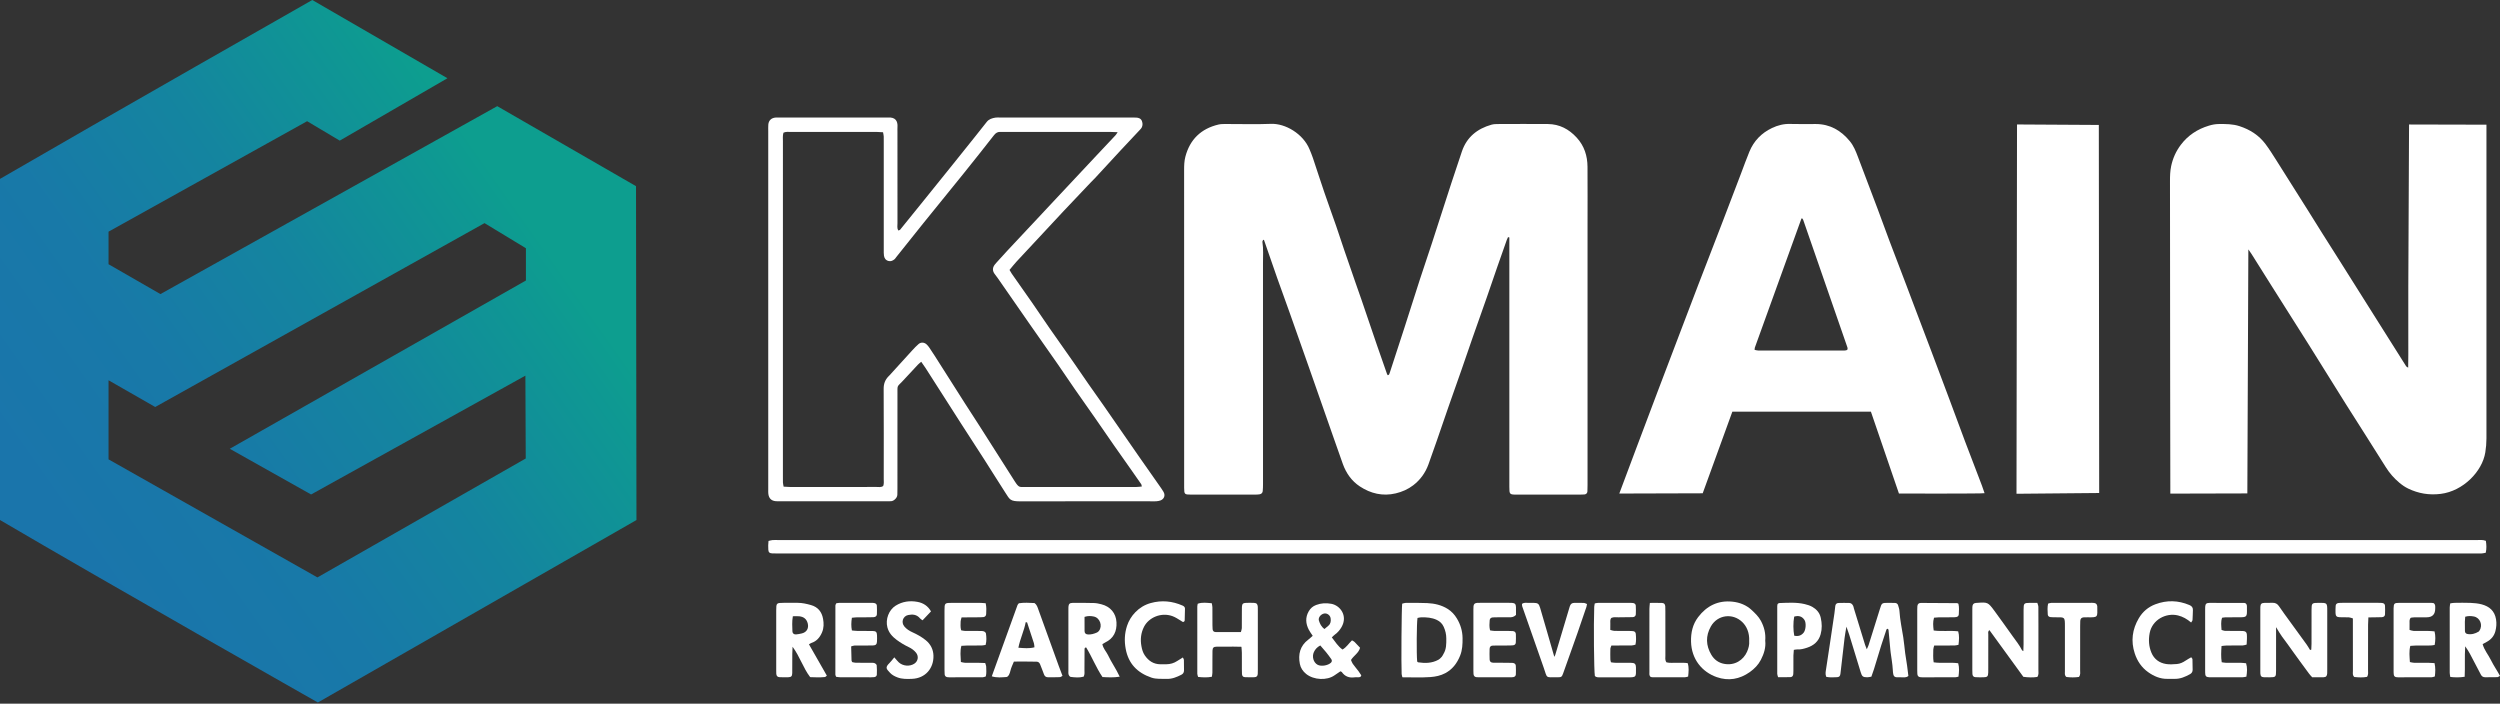 <svg width="302" height="85" viewBox="0 0 302 85" fill="none" xmlns="http://www.w3.org/2000/svg">
<rect x="0" y="0" width="302" height="85" fill="#333333" stroke="none"/>
<path d="M0 62.816V21.61C12.52 14.344 37.724 0 37.724 0L54.05 9.451L41.041 16.988L37.099 14.642L13.112 27.984V31.919L19.381 35.525L60.066 12.824L76.831 22.49L76.884 62.821L38.397 84.86C38.397 84.86 12.404 70.112 0 62.816ZM13.112 55.49L38.345 69.752L63.509 55.385L63.467 45.379L37.58 59.733L27.756 54.212L63.53 33.885V29.986L58.53 26.953L18.749 49.165L13.112 45.937V55.49Z" fill="url(#paint0_linear_436_45572)"/>
<path d="M182.17 28.644C182.119 28.758 182.06 28.869 182.019 28.985C181.643 30.046 181.267 31.108 180.897 32.172C180.466 33.413 180.047 34.658 179.614 35.899C179.047 37.521 178.467 39.137 177.901 40.758C177.45 42.048 177.014 43.344 176.563 44.635C176.042 46.13 175.507 47.62 174.986 49.116C174.509 50.483 174.046 51.856 173.571 53.225C173.237 54.187 172.902 55.15 172.553 56.108C172.186 57.116 171.574 57.965 170.722 58.619C170.097 59.1 169.376 59.418 168.604 59.6C167.035 59.97 165.582 59.625 164.271 58.761C163.277 58.106 162.612 57.155 162.211 56.037C161.803 54.9 161.406 53.759 161.007 52.62C160.031 49.834 159.057 47.047 158.08 44.262C157.324 42.111 156.566 39.959 155.803 37.81C155.3 36.394 154.779 34.984 154.279 33.567C153.745 32.05 153.225 30.527 152.697 29.008C152.692 28.994 152.658 28.989 152.591 28.959C152.558 29.053 152.487 29.149 152.5 29.232C152.632 30.087 152.569 30.946 152.569 31.803C152.575 40.687 152.573 49.572 152.572 58.456C152.572 58.751 152.566 59.046 152.536 59.339C152.514 59.544 152.367 59.678 152.163 59.712C151.978 59.742 151.787 59.748 151.598 59.748C149.025 59.75 146.452 59.752 143.879 59.748C143.084 59.748 143.055 59.713 143.045 58.938C143.044 58.83 143.045 58.722 143.045 58.615C143.045 45.919 143.046 33.223 143.041 20.527C143.041 19.987 143.057 19.449 143.193 18.93C143.74 16.846 145.083 15.542 147.198 15.043C147.509 14.97 147.844 14.981 148.168 14.98C149.956 14.975 151.746 15.034 153.531 14.962C155.262 14.891 157.422 16.163 158.191 18.037C158.334 18.384 158.48 18.732 158.6 19.087C159.061 20.459 159.501 21.839 159.968 23.207C160.436 24.578 160.935 25.94 161.41 27.308C161.744 28.271 162.054 29.241 162.383 30.205C162.843 31.551 163.31 32.894 163.776 34.238C164.004 34.896 164.241 35.551 164.467 36.21C165.091 38.037 165.709 39.867 166.335 41.694C166.735 42.86 167.147 44.023 167.555 45.188C167.572 45.236 167.608 45.278 167.637 45.325C167.805 45.31 167.835 45.177 167.876 45.052C168.473 43.216 169.076 41.382 169.669 39.544C170.287 37.63 170.887 35.71 171.508 33.797C171.989 32.319 172.497 30.849 172.978 29.371C173.767 26.948 174.542 24.52 175.331 22.098C175.746 20.823 176.17 19.551 176.602 18.282C177.19 16.561 178.448 15.552 180.166 15.064C180.447 14.984 180.756 14.984 181.052 14.983C183.029 14.977 185.007 14.966 186.984 14.983C188.386 14.996 189.518 15.594 190.459 16.616C191.388 17.626 191.762 18.826 191.771 20.153C191.787 22.542 191.775 24.931 191.775 27.319C191.775 37.733 191.775 48.148 191.775 58.562C191.775 58.83 191.775 59.099 191.759 59.367C191.745 59.577 191.61 59.71 191.395 59.731C191.207 59.749 191.016 59.75 190.827 59.75C188.307 59.752 185.789 59.753 183.27 59.75C182.344 59.75 182.329 59.733 182.329 58.794C182.329 49.023 182.329 39.253 182.329 29.482V28.685C182.276 28.672 182.223 28.659 182.17 28.646V28.644Z" fill="white"/>
<path d="M290.908 44.416C290.937 43.291 290.92 42.221 290.923 41.151C290.926 40.05 290.923 38.95 290.923 37.849V34.628C290.923 33.554 291.014 15.039 291.014 15.039L300.363 15.062C300.363 15.062 300.363 40.649 300.363 52.97C300.363 53.532 300.315 54.087 300.225 54.648C299.86 56.946 297.552 59.323 294.841 59.66C293.439 59.834 292.149 59.617 290.908 59.02C290.523 58.835 290.161 58.582 289.835 58.307C289.193 57.768 288.65 57.148 288.201 56.428C286.609 53.873 284.974 51.344 283.37 48.797C281.851 46.386 280.358 43.959 278.843 41.547C277.341 39.157 275.825 36.777 274.317 34.391C273.542 33.164 272.773 31.932 271.999 30.704C271.902 30.548 271.601 30.126 271.601 30.126L271.479 59.605L262.176 59.629C262.176 59.629 262.134 34.104 262.134 21.891C262.134 21.275 262.148 20.664 262.279 20.052C262.48 19.116 262.86 18.271 263.432 17.508C264.302 16.349 265.454 15.595 266.845 15.177C267.237 15.059 267.632 14.984 268.042 14.982C268.88 14.977 269.707 14.971 270.529 15.239C271.806 15.654 272.874 16.341 273.673 17.404C274.14 18.027 274.553 18.691 274.971 19.348C276.281 21.413 277.584 23.485 278.887 25.555C279.417 26.397 279.938 27.245 280.468 28.086C281.198 29.245 281.937 30.401 282.668 31.56C284.217 34.016 285.764 36.474 287.312 38.931C288.43 40.705 289.545 42.479 290.667 44.251C290.703 44.308 290.789 44.335 290.912 44.416H290.908Z" fill="white"/>
<path d="M239.734 59.576C239.538 59.65 229.392 59.619 229.392 59.619L226.005 49.727L209.268 49.729L205.686 59.59L195.611 59.62C195.611 59.62 199.503 49.216 200.266 47.24C200.672 46.188 201.067 45.134 201.467 44.08C202.03 42.6 202.591 41.122 203.154 39.644C203.812 37.915 204.469 36.185 205.131 34.456C205.592 33.254 206.059 32.055 206.523 30.854C207.054 29.478 207.588 28.102 208.115 26.725C208.625 25.397 209.13 24.068 209.636 22.74C209.866 22.139 210.095 21.537 210.325 20.936C210.659 20.059 210.972 19.173 211.332 18.307C211.868 17.014 212.793 16.064 214.066 15.46C214.756 15.132 215.476 14.947 216.259 14.973C217.286 15.006 218.316 14.979 219.346 14.982C221.068 14.986 222.395 15.762 223.459 17.055C223.912 17.605 224.173 18.249 224.42 18.903C225.217 21.01 226.019 23.116 226.813 25.225C227.294 26.506 227.755 27.794 228.237 29.074C228.929 30.907 229.632 32.733 230.329 34.563C230.549 35.14 230.763 35.719 230.982 36.297C231.751 38.329 232.524 40.359 233.292 42.392C234.011 44.298 234.73 46.206 235.443 48.115C236.092 49.848 236.725 51.588 237.377 53.32C238.048 55.102 238.737 56.877 239.415 58.655C239.519 58.929 239.608 59.209 239.736 59.579L239.734 59.576ZM211.955 42.262C212.118 42.293 212.266 42.346 212.416 42.346C215.854 42.35 219.292 42.349 222.73 42.348C222.837 42.348 222.946 42.333 223.05 42.308C223.095 42.297 223.131 42.245 223.189 42.197C223.184 42.133 223.196 42.051 223.172 41.98C221.392 36.84 219.61 31.699 217.826 26.561C217.801 26.491 217.738 26.434 217.694 26.372C217.657 26.39 217.616 26.395 217.61 26.412C215.734 31.602 213.86 36.792 211.988 41.983C211.963 42.054 211.969 42.136 211.955 42.262Z" fill="white"/>
<path d="M243.593 59.647L243.656 15.035L253.538 15.094L253.581 59.555L243.593 59.647Z" fill="white"/>
<path d="M111.283 43.703C111.127 43.838 110.999 43.93 110.894 44.041C110.267 44.709 109.653 45.387 109.023 46.05C108.341 46.768 108.413 46.491 108.413 47.602C108.409 51.413 108.413 55.225 108.41 59.036C108.41 59.278 108.41 59.519 108.4 59.761C108.39 59.988 108.278 60.167 108.112 60.319C107.968 60.451 107.808 60.543 107.607 60.548C107.39 60.553 107.174 60.553 106.957 60.553C102.758 60.553 98.56 60.553 94.362 60.553C94.145 60.553 93.927 60.564 93.712 60.544C93.177 60.493 92.887 60.208 92.817 59.671C92.796 59.511 92.803 59.349 92.803 59.188C92.802 58.517 92.803 57.846 92.803 57.175C92.803 43.405 92.803 29.635 92.803 15.865C92.803 15.596 92.792 15.327 92.811 15.059C92.847 14.551 93.181 14.236 93.703 14.201C93.864 14.191 94.028 14.197 94.19 14.197C98.47 14.197 102.75 14.197 107.029 14.197C107.111 14.197 107.192 14.203 107.273 14.197C108.144 14.139 108.474 14.596 108.414 15.367C108.401 15.527 108.412 15.688 108.412 15.85C108.412 19.554 108.409 23.258 108.415 26.963C108.415 27.247 108.345 27.546 108.505 27.843C108.597 27.808 108.692 27.803 108.732 27.754C109.649 26.628 110.56 25.497 111.472 24.366C112.687 22.859 113.903 21.352 115.117 19.842C116.01 18.731 116.9 17.617 117.79 16.505C118.261 15.916 118.734 15.33 119.193 14.734C119.463 14.383 119.847 14.274 120.25 14.208C120.434 14.178 120.628 14.198 120.818 14.198C126.101 14.198 131.382 14.198 136.664 14.198C136.854 14.198 137.044 14.198 137.233 14.204C137.555 14.212 137.836 14.325 137.949 14.636C138.062 14.947 138.049 15.271 137.821 15.55C137.787 15.592 137.749 15.63 137.712 15.669C136.957 16.473 136.198 17.274 135.447 18.083C134.385 19.227 133.33 20.376 132.27 21.523C132.123 21.68 131.963 21.827 131.814 21.983C130.701 23.155 129.586 24.323 128.48 25.502C127.246 26.816 126.022 28.139 124.794 29.459C124.133 30.167 123.466 30.87 122.812 31.585C122.522 31.901 122.258 32.239 121.949 32.607C122.038 32.756 122.122 32.919 122.225 33.067C123.041 34.235 123.867 35.396 124.68 36.567C125.385 37.582 126.067 38.613 126.773 39.627C127.724 40.995 128.693 42.352 129.647 43.719C130.263 44.601 130.864 45.493 131.478 46.376C132.077 47.236 132.69 48.086 133.289 48.947C134.746 51.045 136.196 53.148 137.654 55.246C138.467 56.416 139.291 57.578 140.108 58.745C140.262 58.965 140.418 59.186 140.553 59.418C140.798 59.839 140.635 60.288 140.173 60.459C140.024 60.514 139.859 60.535 139.699 60.551C139.538 60.567 139.374 60.557 139.213 60.557C133.903 60.557 128.595 60.548 123.285 60.563C122.012 60.567 121.984 60.345 121.463 59.541C120.601 58.209 119.769 56.86 118.913 55.526C117.971 54.055 117.012 52.595 116.069 51.124C114.647 48.906 113.232 46.683 111.811 44.464C111.654 44.219 111.479 43.984 111.286 43.705L111.283 43.703ZM137.928 58.771C137.9 58.643 137.905 58.553 137.864 58.495C137.469 57.919 137.066 57.348 136.664 56.776C135.968 55.787 135.267 54.801 134.575 53.809C133.808 52.706 133.051 51.597 132.283 50.495C131.484 49.349 130.673 48.21 129.876 47.062C129.156 46.024 128.458 44.971 127.737 43.935C126.633 42.346 125.513 40.767 124.406 39.181C123.115 37.329 121.831 35.471 120.542 33.617C120.404 33.42 120.246 33.235 120.112 33.034C119.876 32.679 119.902 32.325 120.153 31.985C120.216 31.899 120.287 31.817 120.36 31.738C120.793 31.259 121.224 30.779 121.664 30.307C123.078 28.792 124.496 27.282 125.913 25.77C126.612 25.023 127.31 24.276 128.009 23.529C129.426 22.016 130.842 20.503 132.26 18.992C133.089 18.109 133.923 17.23 134.751 16.345C134.835 16.255 134.894 16.142 135.014 15.968C134.661 15.955 134.395 15.938 134.129 15.937C129.85 15.935 125.573 15.936 121.294 15.936C121.158 15.936 121.022 15.945 120.887 15.935C120.531 15.906 120.295 16.047 120.07 16.336C118.848 17.905 117.608 19.46 116.361 21.011C114.742 23.021 113.107 25.019 111.487 27.029C110.406 28.368 109.338 29.717 108.265 31.062C108.198 31.145 108.146 31.245 108.065 31.312C107.85 31.487 107.614 31.606 107.319 31.525C106.987 31.434 106.83 31.192 106.783 30.884C106.748 30.648 106.758 30.402 106.758 30.162C106.757 25.815 106.758 21.468 106.758 17.121C106.758 16.905 106.767 16.691 106.754 16.477C106.744 16.323 106.705 16.17 106.672 15.976C106.403 15.961 106.165 15.939 105.927 15.938C104.925 15.934 103.924 15.936 102.921 15.936C100.457 15.936 97.993 15.934 95.529 15.938C95.24 15.938 94.938 15.887 94.641 16.031C94.535 16.384 94.577 16.733 94.577 17.076C94.575 30.6 94.575 44.124 94.575 57.648C94.575 57.863 94.567 58.078 94.579 58.292C94.589 58.446 94.628 58.598 94.661 58.788C94.934 58.803 95.171 58.825 95.41 58.827C96.574 58.831 97.738 58.829 98.903 58.829C101.231 58.829 103.559 58.831 105.889 58.825C106.151 58.825 106.43 58.894 106.691 58.707C106.802 58.431 106.755 58.133 106.755 57.844C106.758 54.221 106.768 50.599 106.746 46.977C106.743 46.368 106.919 45.879 107.337 45.458C107.375 45.419 107.415 45.383 107.451 45.344C108.374 44.329 109.294 43.311 110.221 42.3C110.457 42.042 110.7 41.787 110.965 41.559C111.249 41.316 111.651 41.343 111.926 41.597C112.043 41.706 112.15 41.831 112.241 41.963C112.47 42.295 112.691 42.633 112.908 42.973C114.134 44.9 115.356 46.83 116.583 48.755C117.161 49.662 117.754 50.557 118.331 51.462C119.748 53.683 121.167 55.901 122.573 58.129C123.09 58.948 123.162 58.828 123.877 58.828C127.343 58.83 130.809 58.829 134.275 58.829C135.277 58.829 136.278 58.832 137.281 58.827C137.489 58.825 137.696 58.791 137.927 58.771H137.928Z" fill="white"/>
<path d="M300.293 65.333C300.369 65.836 300.39 66.284 300.277 66.772C300.118 66.801 299.966 66.844 299.812 66.854C299.597 66.868 299.379 66.859 299.163 66.859C230.808 66.859 162.453 66.859 94.098 66.859C93.827 66.859 93.556 66.865 93.286 66.851C92.964 66.835 92.831 66.715 92.813 66.417C92.793 66.072 92.789 65.724 92.836 65.346C93.014 65.306 93.163 65.256 93.316 65.243C93.532 65.225 93.749 65.237 93.966 65.237C162.374 65.237 230.785 65.237 299.193 65.239C299.539 65.239 299.894 65.181 300.294 65.333H300.293Z" fill="white"/>
<path d="M223.046 75.712C222.955 76.259 222.872 76.668 222.823 77.081C222.65 78.516 222.492 79.952 222.325 81.388C222.293 81.668 222.184 81.791 221.925 81.804C221.497 81.824 221.066 81.857 220.614 81.765C220.47 81.44 220.545 81.124 220.592 80.813C220.733 79.861 220.881 78.909 221.024 77.957C221.218 76.661 221.412 75.364 221.602 74.067C221.644 73.776 221.663 73.482 221.705 73.189C221.736 72.978 221.869 72.847 222.087 72.84C222.519 72.826 222.953 72.826 223.385 72.836C223.627 72.843 223.78 72.999 223.871 73.207C223.913 73.304 223.924 73.415 223.956 73.517C224.403 74.978 224.851 76.439 225.302 77.901C225.349 78.052 225.416 78.197 225.507 78.431C225.602 78.217 225.679 78.08 225.725 77.934C226.176 76.502 226.622 75.069 227.07 73.636C227.078 73.611 227.086 73.585 227.094 73.56C227.316 72.831 227.319 72.827 228.11 72.823C228.381 72.821 228.65 72.825 228.921 72.836C229.099 72.844 229.236 72.938 229.287 73.106C229.356 73.336 229.439 73.572 229.454 73.809C229.52 74.882 229.744 75.93 229.914 76.987C230.016 77.62 230.061 78.263 230.145 78.9C230.211 79.404 230.305 79.904 230.376 80.407C230.436 80.827 230.482 81.251 230.532 81.655C230.243 81.9 229.933 81.811 229.646 81.817C228.825 81.831 228.7 81.881 228.648 80.893C228.611 80.201 228.48 79.512 228.391 78.822C228.377 78.716 228.364 78.609 228.355 78.503C228.281 77.704 228.21 76.904 228.134 76.105C228.13 76.058 228.09 76.014 228.066 75.969C227.917 75.931 227.885 76.044 227.853 76.141C227.649 76.75 227.441 77.36 227.25 77.973C226.954 78.92 226.673 79.871 226.381 80.819C226.286 81.124 226.172 81.424 226.062 81.742C225.878 81.771 225.721 81.815 225.566 81.815C225.04 81.815 224.929 81.718 224.773 81.205C224.312 79.691 223.85 78.178 223.384 76.665C223.299 76.388 223.194 76.117 223.052 75.713L223.046 75.712Z" fill="white"/>
<path d="M279.203 78.48C279.214 78.244 279.232 78.007 279.232 77.771C279.235 76.403 279.23 75.035 279.235 73.668C279.237 72.853 279.27 72.826 280.117 72.822C281.121 72.816 281.13 72.822 281.131 73.783C281.133 76.143 281.131 78.503 281.131 80.862C281.131 81.023 281.135 81.184 281.125 81.345C281.106 81.663 280.989 81.801 280.688 81.81C280.231 81.824 279.771 81.814 279.315 81.814C279.008 81.508 278.785 81.175 278.547 80.853C278.308 80.53 278.068 80.205 277.831 79.879C277.577 79.532 277.326 79.183 277.074 78.834C276.839 78.507 276.607 78.177 276.371 77.851C276.134 77.526 275.895 77.201 275.653 76.878C275.42 76.568 275.236 76.222 274.95 75.756C274.95 77.631 274.953 79.316 274.948 81C274.946 81.794 274.924 81.812 274.133 81.819C273.916 81.821 273.7 81.825 273.484 81.812C273.173 81.794 273.071 81.68 273.05 81.349C273.042 81.216 273.046 81.081 273.046 80.947C273.046 78.533 273.046 76.12 273.046 73.707C273.046 73.572 273.043 73.438 273.051 73.304C273.074 72.947 273.182 72.841 273.56 72.827C273.884 72.815 274.209 72.835 274.533 72.819C274.867 72.804 275.105 72.95 275.287 73.208C275.505 73.514 275.713 73.828 275.934 74.132C276.832 75.372 277.738 76.607 278.634 77.848C278.787 78.06 278.913 78.291 279.051 78.514C279.101 78.503 279.152 78.492 279.202 78.481L279.203 78.48Z" fill="white"/>
<path d="M244.42 78.65C244.43 78.363 244.446 78.098 244.447 77.834C244.449 76.439 244.445 75.045 244.449 73.65C244.452 72.865 244.489 72.832 245.269 72.823C245.538 72.82 245.807 72.823 246.108 72.823C246.159 73.007 246.233 73.153 246.235 73.301C246.247 74.105 246.242 74.91 246.242 75.715C246.242 77.457 246.246 79.201 246.239 80.944C246.239 81.204 246.306 81.48 246.111 81.774C245.583 81.856 245.027 81.842 244.422 81.761C243.063 79.891 241.695 78.008 240.322 76.12C240.108 76.289 240.186 76.488 240.185 76.659C240.178 77.999 240.182 79.341 240.182 80.682C240.182 80.87 240.187 81.057 240.179 81.245C240.162 81.714 240.074 81.806 239.598 81.817C239.274 81.826 238.949 81.82 238.625 81.801C238.408 81.788 238.29 81.655 238.27 81.434C238.256 81.273 238.257 81.112 238.257 80.952C238.257 78.538 238.257 76.124 238.257 73.71C238.257 73.576 238.254 73.442 238.263 73.308C238.285 72.99 238.402 72.865 238.698 72.833C238.725 72.83 238.752 72.83 238.779 72.829C240.121 72.734 240.134 72.724 240.933 73.8C241.686 74.814 242.404 75.852 243.145 76.875C243.54 77.419 243.957 77.947 244.261 78.55C244.279 78.586 244.341 78.603 244.421 78.652L244.42 78.65Z" fill="white"/>
<path d="M213.241 77.398C213.332 78.217 213.087 78.981 212.714 79.705C212.403 80.309 211.938 80.787 211.379 81.185C210.147 82.061 208.789 82.289 207.383 81.796C205.59 81.167 204.329 79.621 204.277 77.508C204.251 76.435 204.468 75.425 205.131 74.553C206.168 73.185 207.549 72.499 209.28 72.681C210.145 72.772 210.963 73.088 211.616 73.704C212.027 74.091 212.435 74.478 212.71 74.986C213.118 75.74 213.315 76.531 213.24 77.398H213.241ZM211.301 77.456C211.354 76.404 210.973 75.63 210.468 75.144C209.302 74.021 207.47 74.26 206.673 75.673C206.025 76.823 206.063 77.978 206.733 79.104C207.077 79.685 207.606 80.069 208.27 80.192C209.575 80.438 210.608 79.716 211.043 78.731C211.228 78.311 211.34 77.87 211.301 77.456Z" fill="white"/>
<path d="M169.407 81.817C169.362 81.619 169.325 81.519 169.319 81.417C169.257 80.302 169.307 73.499 169.383 72.926C169.517 72.895 169.668 72.829 169.818 72.828C170.684 72.826 171.552 72.812 172.417 72.854C173.287 72.897 174.125 73.082 174.883 73.558C175.356 73.855 175.71 74.244 175.991 74.71C176.43 75.438 176.668 76.224 176.677 77.076C176.685 77.803 176.659 78.521 176.379 79.212C176.015 80.112 175.467 80.85 174.589 81.319C174.029 81.618 173.411 81.745 172.795 81.789C171.691 81.867 170.581 81.816 169.406 81.817H169.407ZM171.193 79.905C171.231 79.941 171.266 80.003 171.309 80.009C172.151 80.135 172.98 80.123 173.749 79.703C173.909 79.616 174.044 79.474 174.169 79.336C174.257 79.239 174.303 79.105 174.374 78.991C174.731 78.412 174.715 77.768 174.713 77.123C174.711 76.631 174.603 76.17 174.401 75.723C174.227 75.339 173.957 75.071 173.57 74.887C172.963 74.599 172.324 74.561 171.672 74.573C171.519 74.576 171.369 74.625 171.235 74.648C171.129 75.276 171.106 78.984 171.194 79.903L171.193 79.905Z" fill="white"/>
<path d="M149.963 78.13C149.583 78.123 149.288 78.115 148.994 78.113C148.317 78.112 147.641 78.107 146.964 78.119C146.601 78.124 146.483 78.243 146.468 78.606C146.454 78.954 146.461 79.303 146.461 79.651C146.461 80.188 146.466 80.724 146.458 81.26C146.456 81.413 146.419 81.567 146.393 81.753C145.834 81.861 145.305 81.835 144.732 81.773C144.697 81.642 144.635 81.52 144.635 81.397C144.629 78.689 144.63 75.98 144.633 73.272C144.633 73.168 144.664 73.063 144.685 72.931C145.239 72.733 145.789 72.823 146.383 72.871C146.413 73.056 146.456 73.207 146.458 73.36C146.466 74.084 146.461 74.808 146.464 75.532C146.464 75.692 146.466 75.854 146.483 76.014C146.507 76.23 146.628 76.351 146.862 76.353C147.862 76.361 148.861 76.357 149.897 76.357C149.941 76.18 150.008 76.033 150.012 75.885C150.023 75.215 150.018 74.544 150.018 73.874C150.018 73.686 150.013 73.498 150.023 73.311C150.044 72.947 150.149 72.841 150.524 72.827C150.848 72.815 151.174 72.815 151.498 72.83C151.798 72.844 151.918 72.978 151.94 73.293C151.95 73.427 151.946 73.561 151.946 73.695C151.946 76.109 151.946 78.522 151.946 80.936C151.946 81.097 151.949 81.258 151.936 81.418C151.914 81.679 151.795 81.8 151.516 81.809C151.138 81.821 150.758 81.817 150.381 81.801C150.162 81.793 150.051 81.664 150.032 81.434C150.018 81.247 150.019 81.058 150.019 80.871C150.018 80.201 150.022 79.531 150.017 78.861C150.015 78.651 149.989 78.442 149.966 78.131L149.963 78.13Z" fill="white"/>
<path d="M135.26 81.745C134.492 81.864 133.852 81.823 133.181 81.787C132.407 80.651 131.92 79.365 131.21 78.213C131.053 78.213 131.014 78.309 131.014 78.42C131.009 79.25 131.012 80.08 131.002 80.91C130.999 81.173 131.056 81.445 130.91 81.737C130.406 81.889 129.87 81.834 129.341 81.772C129.246 81.761 129.127 81.609 129.092 81.498C129.044 81.351 129.062 81.181 129.062 81.021C129.061 78.556 129.062 76.093 129.062 73.629C129.062 73.521 129.058 73.414 129.067 73.307C129.092 72.961 129.211 72.831 129.579 72.828C130.444 72.821 131.309 72.822 132.173 72.847C132.465 72.856 132.761 72.924 133.048 72.996C134.131 73.268 134.815 74.072 134.872 75.176C134.928 76.256 134.54 77.113 133.512 77.609C133.394 77.666 133.286 77.741 133.168 77.811C133.256 78.335 133.619 78.684 133.83 79.108C134.046 79.54 134.268 79.97 134.523 80.38C134.777 80.788 134.996 81.21 135.261 81.743L135.26 81.745ZM131.012 74.518C131.012 75.123 131.003 75.68 131.015 76.237C131.02 76.501 131.165 76.624 131.417 76.642C131.804 76.671 132.163 76.56 132.509 76.409C132.602 76.368 132.69 76.291 132.754 76.209C133.216 75.616 132.875 74.634 132.14 74.479C131.804 74.408 131.453 74.375 131.01 74.519L131.012 74.518Z" fill="white"/>
<path d="M97.722 77.834C98.453 79.115 99.156 80.347 99.883 81.619C99.798 81.68 99.723 81.778 99.641 81.787C99.049 81.848 98.457 81.821 97.87 81.799C97.013 80.68 96.635 79.329 95.742 78.129C95.727 78.496 95.71 78.733 95.709 78.97C95.705 79.748 95.713 80.527 95.703 81.304C95.697 81.683 95.585 81.799 95.228 81.81C94.877 81.822 94.523 81.819 94.172 81.802C93.912 81.789 93.794 81.656 93.774 81.387C93.762 81.227 93.767 81.065 93.767 80.904C93.767 78.516 93.764 76.127 93.767 73.739C93.767 72.847 93.79 72.827 94.662 72.822C95.231 72.819 95.799 72.822 96.368 72.822C96.915 72.822 97.437 72.942 97.962 73.09C98.822 73.331 99.275 73.927 99.424 74.746C99.525 75.297 99.532 75.861 99.295 76.406C99.035 77.003 98.657 77.457 98.018 77.668C97.943 77.692 97.878 77.744 97.723 77.832L97.722 77.834ZM95.775 74.444C95.66 75.113 95.708 75.695 95.724 76.272C95.731 76.51 95.905 76.656 96.158 76.637C96.396 76.619 96.635 76.574 96.867 76.516C97.46 76.37 97.72 75.888 97.576 75.313C97.439 74.772 97.088 74.508 96.56 74.448C96.326 74.421 96.085 74.443 95.775 74.443V74.444Z" fill="white"/>
<path d="M158.577 76.808C158.392 76.525 158.225 76.311 158.104 76.074C157.725 75.338 157.665 74.592 158.093 73.847C158.3 73.487 158.584 73.234 158.99 73.081C159.593 72.855 160.177 72.823 160.816 72.938C161.888 73.131 162.843 74.378 162.058 75.754C161.856 76.106 161.594 76.411 161.26 76.653C161.136 76.743 161.031 76.859 160.884 76.995C161.301 77.52 161.618 78.075 162.175 78.463C162.655 78.191 162.919 77.739 163.32 77.353C163.417 77.411 163.541 77.458 163.628 77.543C163.856 77.767 164.069 78.006 164.297 78.249C164.13 78.894 163.541 79.184 163.201 79.725C163.26 79.858 163.31 80.038 163.412 80.183C163.629 80.489 163.877 80.774 164.104 81.074C164.231 81.244 164.342 81.428 164.444 81.58C164.396 81.785 164.264 81.807 164.125 81.812C163.963 81.817 163.798 81.798 163.639 81.82C162.992 81.913 162.471 81.727 162.093 81.185C162.066 81.146 162.001 81.134 161.923 81.094C161.694 81.25 161.448 81.41 161.207 81.58C160.3 82.222 158.71 82.158 157.783 81.413C157.388 81.096 157.115 80.68 157.023 80.205C156.798 79.049 157.039 78.022 158.041 77.268C158.211 77.14 158.365 76.989 158.576 76.806L158.577 76.808ZM159.489 77.969C159.088 78.186 158.868 78.447 158.718 78.769C158.456 79.331 158.675 80.052 159.179 80.311C159.604 80.528 160.403 80.402 160.773 80.06C160.898 79.945 160.927 79.777 160.821 79.625C160.425 79.056 159.991 78.516 159.489 77.969ZM159.997 75.984C160.167 75.841 160.331 75.711 160.486 75.571C160.755 75.329 160.788 75.014 160.739 74.683C160.687 74.326 160.326 74.057 159.983 74.109C159.563 74.172 159.212 74.606 159.324 74.967C159.443 75.35 159.616 75.714 159.996 75.984H159.997Z" fill="white"/>
<path d="M297.731 81.754C297.095 81.852 296.566 81.838 295.997 81.776C295.967 81.585 295.925 81.432 295.925 81.279C295.921 78.65 295.921 76.02 295.925 73.39C295.925 73.235 295.963 73.08 295.989 72.89C296.17 72.865 296.324 72.826 296.48 72.824C297.129 72.818 297.781 72.799 298.429 72.828C298.887 72.849 299.354 72.888 299.793 73.007C300.718 73.258 301.352 73.793 301.521 74.811C301.604 75.309 301.564 75.767 301.446 76.234C301.3 76.81 300.946 77.236 300.424 77.524C300.261 77.614 300.098 77.7 299.903 77.805C300.094 78.539 300.589 79.093 300.902 79.734C301.216 80.381 301.638 80.971 302 81.649C301.856 81.719 301.768 81.797 301.678 81.8C301.191 81.815 300.703 81.812 300.217 81.813C299.98 81.813 299.806 81.72 299.693 81.503C299.258 80.67 298.81 79.844 298.383 79.007C298.237 78.722 298.068 78.467 297.796 78.072C297.713 79.399 297.794 80.545 297.732 81.751L297.731 81.754ZM297.797 74.501C297.781 74.736 297.758 74.92 297.756 75.104C297.753 75.478 297.756 75.853 297.764 76.227C297.767 76.409 297.87 76.544 298.04 76.58C298.538 76.682 298.996 76.554 299.422 76.296C299.466 76.27 299.493 76.216 299.522 76.171C299.957 75.516 299.595 74.604 298.831 74.469C298.518 74.413 298.192 74.385 297.797 74.501Z" fill="white"/>
<path d="M119.807 81.701C120.864 78.772 121.889 75.93 122.918 73.088C122.944 73.017 123.013 72.96 123.08 72.874C123.708 72.776 124.35 72.816 124.975 72.85C125.255 73.056 125.332 73.352 125.431 73.622C126.264 75.912 127.087 78.204 127.915 80.495C128.051 80.869 128.196 81.239 128.35 81.644C128.222 81.711 128.134 81.795 128.043 81.798C127.557 81.816 127.071 81.817 126.584 81.812C126.343 81.81 126.192 81.689 126.109 81.453C125.968 81.049 125.8 80.654 125.646 80.254C125.572 80.061 125.439 79.937 125.228 79.931C124.313 79.903 123.399 79.92 122.479 79.918C122.313 80.321 122.147 80.652 122.06 81.019C122.017 81.199 121.963 81.385 121.872 81.546C121.813 81.65 121.684 81.779 121.58 81.784C121.023 81.817 120.458 81.899 119.806 81.701H119.807ZM123.019 78.245C123.725 78.297 124.327 78.363 124.962 78.193C124.938 78.006 124.942 77.845 124.896 77.7C124.631 76.861 124.354 76.027 124.075 75.192C124.068 75.172 123.986 75.176 123.904 75.164C123.722 76.18 123.244 77.118 123.019 78.244V78.245Z" fill="white"/>
<path d="M183.134 74.283C182.855 74.55 182.613 74.568 182.367 74.568C181.88 74.568 181.392 74.568 180.905 74.569C180.716 74.569 180.526 74.567 180.337 74.581C180.109 74.599 179.97 74.715 179.954 74.923C179.923 75.319 179.889 75.719 179.998 76.147C180.172 76.173 180.326 76.211 180.481 76.213C181.049 76.221 181.617 76.216 182.186 76.218C182.375 76.218 182.565 76.218 182.753 76.235C182.969 76.254 183.109 76.382 183.117 76.595C183.13 76.942 183.129 77.292 183.108 77.638C183.097 77.811 182.969 77.933 182.789 77.951C182.575 77.972 182.358 77.974 182.141 77.976C181.546 77.98 180.95 77.974 180.356 77.986C180.085 77.992 179.953 78.12 179.944 78.384C179.93 78.812 179.931 79.242 179.947 79.67C179.957 79.922 180.101 80.05 180.373 80.056C180.941 80.069 181.509 80.062 182.078 80.065C182.295 80.066 182.512 80.063 182.727 80.079C182.949 80.096 183.102 80.222 183.111 80.422C183.129 80.769 183.128 81.117 183.116 81.466C183.109 81.643 182.991 81.763 182.812 81.793C182.68 81.815 182.543 81.817 182.408 81.817C181.163 81.819 179.918 81.819 178.673 81.817C178.565 81.817 178.457 81.814 178.349 81.801C178.138 81.775 178.022 81.652 178 81.426C177.987 81.293 177.987 81.158 177.987 81.024C177.987 78.556 177.987 76.09 177.987 73.622C177.987 73.488 177.987 73.353 178 73.221C178.026 72.972 178.159 72.85 178.427 72.829C178.562 72.818 178.697 72.821 178.833 72.821C179.97 72.821 181.106 72.821 182.243 72.821C182.379 72.821 182.514 72.817 182.649 72.828C182.999 72.853 183.117 72.972 183.13 73.339C183.142 73.659 183.132 73.979 183.132 74.283H183.134Z" fill="white"/>
<path d="M236.576 72.924C236.686 73.361 236.639 73.788 236.623 74.212C236.617 74.398 236.491 74.507 236.321 74.539C236.163 74.568 235.998 74.568 235.836 74.569C235.296 74.573 234.754 74.567 234.213 74.573C234.027 74.575 233.843 74.6 233.631 74.618C233.474 75.133 233.522 75.623 233.589 76.163C234.582 76.302 235.555 76.146 236.55 76.265C236.705 76.808 236.652 77.328 236.588 77.892C236.421 77.923 236.268 77.972 236.115 77.975C235.547 77.984 234.979 77.979 234.41 77.979C234.168 77.979 233.926 77.979 233.651 77.979C233.607 78.166 233.542 78.314 233.541 78.463C233.541 78.965 233.494 79.471 233.587 80.008C234.584 80.155 235.559 79.98 236.551 80.121C236.702 80.661 236.657 81.182 236.584 81.74C236.441 81.769 236.313 81.816 236.187 81.816C234.861 81.822 233.535 81.82 232.208 81.819C232.127 81.819 232.046 81.815 231.965 81.804C231.754 81.776 231.639 81.655 231.617 81.428C231.604 81.295 231.604 81.16 231.604 81.027C231.604 78.559 231.604 76.093 231.604 73.625C231.604 73.491 231.604 73.356 231.619 73.224C231.645 72.974 231.776 72.834 232.045 72.834C233.505 72.836 234.965 72.849 236.425 72.861C236.449 72.861 236.473 72.881 236.576 72.927V72.924Z" fill="white"/>
<path d="M294.092 80.104C294.221 80.681 294.193 81.181 294.129 81.715C293.998 81.751 293.873 81.812 293.747 81.813C292.393 81.821 291.039 81.819 289.685 81.819C289.604 81.819 289.522 81.815 289.444 81.798C289.301 81.766 289.198 81.671 289.175 81.531C289.149 81.373 289.147 81.21 289.147 81.05C289.146 78.581 289.146 76.112 289.146 73.643C289.146 73.589 289.146 73.535 289.146 73.481C289.163 72.903 289.226 72.829 289.806 72.826C291.105 72.819 292.405 72.823 293.705 72.826C293.811 72.826 293.916 72.854 293.995 72.864C294.223 73.044 294.17 73.271 294.174 73.479C294.188 74.205 293.84 74.569 293.131 74.571C292.644 74.571 292.157 74.566 291.669 74.574C291.511 74.576 291.354 74.607 291.225 74.621C291.009 74.857 291.084 75.109 291.074 75.343C291.063 75.581 291.072 75.822 291.072 76.094C291.26 76.142 291.408 76.209 291.559 76.213C292.181 76.225 292.804 76.215 293.427 76.221C293.638 76.223 293.848 76.251 294.092 76.271C294.228 76.825 294.206 77.344 294.109 77.909C293.932 77.935 293.779 77.974 293.624 77.976C293.028 77.983 292.432 77.976 291.836 77.981C291.624 77.983 291.411 78.006 291.165 78.021C290.997 78.675 291.074 79.304 291.115 79.975C291.288 80.008 291.439 80.06 291.592 80.062C292.187 80.072 292.783 80.064 293.38 80.068C293.593 80.07 293.807 80.089 294.092 80.104Z" fill="white"/>
<path d="M119.069 72.869C119.183 73.365 119.144 73.767 119.13 74.167C119.123 74.386 118.992 74.526 118.783 74.546C118.542 74.568 118.298 74.567 118.054 74.57C117.434 74.577 116.814 74.579 116.16 74.582C116.114 74.765 116.048 74.912 116.046 75.061C116.041 75.405 115.996 75.754 116.107 76.14C116.257 76.166 116.41 76.213 116.562 76.215C117.13 76.225 117.699 76.218 118.267 76.221C118.456 76.222 118.653 76.211 118.83 76.262C118.939 76.293 119.087 76.418 119.101 76.516C119.165 76.964 119.193 77.416 119.065 77.903C118.901 77.929 118.747 77.972 118.594 77.974C117.998 77.983 117.402 77.975 116.807 77.981C116.595 77.983 116.382 78.002 116.136 78.016C115.955 78.667 116.047 79.298 116.074 79.968C116.244 80.003 116.395 80.059 116.547 80.062C117.115 80.073 117.684 80.065 118.252 80.069C118.494 80.07 118.736 80.083 119.012 80.093C119.059 80.26 119.132 80.406 119.133 80.554C119.137 80.926 119.187 81.303 119.085 81.711C118.971 81.744 118.847 81.812 118.725 81.813C117.372 81.821 116.018 81.819 114.665 81.819C114.584 81.819 114.502 81.814 114.423 81.799C114.246 81.763 114.133 81.652 114.115 81.474C114.097 81.288 114.096 81.1 114.096 80.912C114.095 78.525 114.094 76.138 114.096 73.75C114.096 72.833 114.106 72.826 115.063 72.824C116.146 72.822 117.229 72.821 118.311 72.825C118.549 72.825 118.787 72.853 119.068 72.87L119.069 72.869Z" fill="white"/>
<path d="M268.361 78.04C268.315 78.744 268.283 79.352 268.384 80C268.568 80.025 268.722 80.061 268.877 80.064C269.499 80.071 270.121 80.064 270.743 80.069C270.928 80.071 271.111 80.101 271.328 80.122C271.495 80.665 271.449 81.183 271.364 81.74C271.192 81.768 271.037 81.815 270.883 81.815C269.612 81.822 268.34 81.82 267.068 81.817C266.934 81.817 266.797 81.81 266.666 81.783C266.524 81.754 266.427 81.651 266.406 81.509C266.384 81.351 266.382 81.188 266.382 81.028C266.381 78.562 266.382 76.096 266.382 73.63C266.382 73.522 266.38 73.415 266.387 73.308C266.41 72.954 266.521 72.831 266.896 72.829C268.302 72.822 269.709 72.83 271.116 72.835C271.167 72.835 271.218 72.867 271.27 72.885C271.475 73.04 271.424 73.268 271.428 73.476C271.45 74.56 271.442 74.566 270.384 74.568C269.871 74.569 269.357 74.565 268.843 74.572C268.712 74.573 268.582 74.604 268.427 74.624C268.259 75.107 268.331 75.582 268.362 76.097C268.512 76.137 268.66 76.207 268.808 76.21C269.403 76.224 269.999 76.216 270.594 76.218C270.729 76.218 270.865 76.218 270.999 76.23C271.265 76.255 271.397 76.378 271.419 76.632C271.435 76.818 271.434 77.007 271.429 77.194C271.425 77.406 271.408 77.618 271.394 77.863C271.222 77.904 271.073 77.967 270.921 77.97C270.272 77.982 269.622 77.972 268.973 77.979C268.791 77.981 268.608 78.013 268.363 78.038L268.361 78.04Z" fill="white"/>
<path d="M192.651 72.891C192.81 72.865 192.938 72.826 193.067 72.826C194.365 72.821 195.664 72.822 196.964 72.823C197.071 72.823 197.181 72.827 197.287 72.846C197.462 72.878 197.593 72.988 197.603 73.163C197.622 73.51 197.622 73.859 197.607 74.206C197.599 74.407 197.452 74.543 197.227 74.55C196.659 74.567 196.091 74.557 195.523 74.571C195.23 74.579 194.929 74.512 194.654 74.644C194.461 74.859 194.54 75.111 194.527 75.344C194.515 75.583 194.523 75.823 194.523 76.094C194.715 76.141 194.864 76.208 195.014 76.211C195.583 76.224 196.151 76.215 196.72 76.219C196.908 76.219 197.099 76.219 197.287 76.243C197.463 76.266 197.587 76.384 197.602 76.561C197.638 76.985 197.666 77.412 197.564 77.876C197.415 77.909 197.264 77.967 197.112 77.97C196.571 77.982 196.03 77.975 195.488 77.977C195.219 77.977 194.951 77.977 194.657 77.977C194.606 78.136 194.536 78.256 194.532 78.379C194.518 78.808 194.523 79.237 194.531 79.666C194.533 79.767 194.574 79.867 194.607 80.005C194.778 80.027 194.933 80.06 195.088 80.062C195.656 80.069 196.224 80.064 196.793 80.067C196.955 80.067 197.119 80.069 197.279 80.091C197.456 80.116 197.565 80.233 197.602 80.406C197.618 80.485 197.625 80.566 197.625 80.646C197.63 81.816 197.72 81.831 196.51 81.822C195.456 81.813 194.4 81.822 193.344 81.818C193.106 81.818 192.851 81.861 192.659 81.656C192.553 81.039 192.5 75.394 192.583 73.303C192.588 73.175 192.623 73.049 192.649 72.892L192.651 72.891Z" fill="white"/>
<path d="M102.908 74.625C102.822 75.181 102.81 75.65 102.91 76.159C103.156 76.181 103.365 76.213 103.575 76.215C104.197 76.224 104.818 76.211 105.44 76.225C105.809 76.233 105.924 76.353 105.941 76.713C105.954 76.981 105.954 77.25 105.939 77.516C105.922 77.823 105.79 77.958 105.485 77.968C105.052 77.983 104.62 77.975 104.187 77.977C103.863 77.978 103.538 77.97 103.214 77.984C103.087 77.99 102.963 78.045 102.82 78.083C102.835 78.674 102.847 79.232 102.866 79.791C102.867 79.841 102.905 79.888 102.946 79.983C103.072 80.007 103.224 80.057 103.378 80.06C103.974 80.07 104.568 80.062 105.163 80.067C105.324 80.067 105.498 80.054 105.643 80.107C105.752 80.146 105.898 80.273 105.906 80.373C105.94 80.744 105.937 81.121 105.922 81.494C105.914 81.672 105.775 81.775 105.597 81.799C105.464 81.816 105.327 81.818 105.193 81.818C103.977 81.819 102.759 81.822 101.543 81.816C101.36 81.816 101.178 81.777 101.005 81.758C100.963 81.644 100.913 81.571 100.913 81.499C100.91 78.713 100.91 75.926 100.916 73.14C100.916 73.068 100.97 72.996 101.014 72.883C101.132 72.865 101.26 72.826 101.389 72.826C102.687 72.821 103.984 72.822 105.283 72.823C105.39 72.823 105.5 72.827 105.606 72.847C105.782 72.878 105.915 72.986 105.924 73.162C105.942 73.509 105.943 73.858 105.929 74.205C105.922 74.408 105.775 74.533 105.553 74.553C105.365 74.57 105.175 74.568 104.986 74.569C104.499 74.571 104.013 74.565 103.526 74.573C103.342 74.575 103.157 74.604 102.911 74.626L102.908 74.625Z" fill="white"/>
<path d="M183.855 72.956C184.096 72.76 184.35 72.835 184.586 72.823C184.802 72.812 185.019 72.817 185.235 72.823C185.773 72.836 185.894 72.918 186.045 73.422C186.336 74.397 186.615 75.374 186.898 76.352C187.18 77.326 187.46 78.302 187.761 79.348C187.82 79.229 187.855 79.175 187.873 79.117C188.459 77.169 189.048 75.222 189.624 73.27C189.715 72.963 189.887 72.822 190.2 72.824C190.579 72.827 190.958 72.817 191.335 72.835C191.456 72.84 191.573 72.916 191.712 72.968C191.683 73.112 191.672 73.216 191.64 73.313C191.286 74.354 190.934 75.394 190.574 76.432C190.275 77.293 189.966 78.15 189.66 79.009C189.382 79.791 189.106 80.574 188.824 81.355C188.676 81.763 188.613 81.817 188.177 81.815C186.631 81.806 186.951 81.994 186.486 80.675C185.614 78.199 184.747 75.722 183.883 73.243C183.85 73.15 183.863 73.04 183.857 72.957L183.855 72.956Z" fill="white"/>
<path d="M264.689 75.199C264.2 74.784 263.691 74.489 263.103 74.345C261.659 73.99 259.977 74.862 259.677 76.49C259.524 77.319 259.58 78.099 259.893 78.849C260.213 79.616 260.843 80.085 261.671 80.213C262.093 80.278 262.536 80.248 262.967 80.214C263.347 80.184 263.694 80.025 264.013 79.807C264.228 79.661 264.46 79.538 264.7 79.397C264.771 79.502 264.847 79.564 264.849 79.628C264.866 80.056 264.869 80.485 264.871 80.914C264.871 81.148 264.761 81.326 264.556 81.439C263.983 81.755 263.394 82.016 262.718 82.006C262.42 82.002 262.123 82 261.825 82.006C260.945 82.023 260.177 81.68 259.492 81.193C258.706 80.633 258.182 79.861 257.878 78.935C257.386 77.436 257.581 76.018 258.369 74.682C258.83 73.9 259.506 73.32 260.373 72.995C261.751 72.478 263.12 72.514 264.48 73.088C264.767 73.21 264.915 73.387 264.903 73.696C264.887 74.098 264.884 74.5 264.856 74.901C264.849 74.991 264.761 75.076 264.689 75.199Z" fill="white"/>
<path d="M142.891 79.422C142.956 79.565 143.013 79.634 143.015 79.704C143.026 80.132 143.026 80.561 143.028 80.99C143.028 81.226 142.924 81.4 142.709 81.509C142.151 81.79 141.582 82.034 140.934 82.009C140.317 81.985 139.695 82.062 139.085 81.854C137.385 81.271 136.313 80.168 135.983 78.378C135.808 77.432 135.848 76.52 136.145 75.605C136.35 74.975 136.7 74.424 137.14 73.964C137.641 73.441 138.275 73.053 138.994 72.852C140.323 72.479 141.614 72.603 142.869 73.16C143.032 73.232 143.145 73.35 143.145 73.523C143.145 74.005 143.127 74.486 143.11 74.967C143.108 75.012 143.056 75.055 143.024 75.103C142.873 75.184 142.781 75.063 142.67 74.997C142.324 74.791 142.002 74.559 141.609 74.42C140.25 73.945 138.775 74.593 138.199 75.713C137.818 76.456 137.736 77.245 137.883 78.051C137.954 78.441 138.057 78.829 138.295 79.174C138.751 79.839 139.349 80.236 140.177 80.244C140.421 80.246 140.663 80.245 140.907 80.242C141.378 80.235 141.812 80.11 142.206 79.848C142.405 79.714 142.614 79.594 142.889 79.423L142.891 79.422Z" fill="white"/>
<path d="M216.694 78.503C216.675 78.769 216.648 78.978 216.645 79.186C216.64 79.801 216.644 80.418 216.643 81.032C216.643 81.166 216.643 81.3 216.629 81.434C216.608 81.655 216.492 81.792 216.274 81.798C215.791 81.812 215.309 81.802 214.793 81.802C214.752 81.646 214.691 81.524 214.691 81.4C214.687 78.67 214.689 75.941 214.691 73.212C214.691 73.133 214.718 73.055 214.734 72.963C214.797 72.925 214.863 72.852 214.932 72.85C215.955 72.815 216.984 72.736 217.994 72.971C218.331 73.049 218.678 73.158 218.971 73.333C219.464 73.629 219.821 74.039 219.951 74.641C220.095 75.31 220.118 75.957 219.934 76.618C219.697 77.476 219.102 77.98 218.291 78.245C217.913 78.368 217.516 78.48 217.101 78.45C216.997 78.442 216.889 78.476 216.694 78.503ZM216.738 74.487C216.608 75.198 216.612 76.139 216.745 76.792C217.191 76.893 217.586 76.795 217.88 76.426C218.158 76.078 218.203 75.226 217.979 74.89C217.688 74.452 217.281 74.328 216.737 74.488L216.738 74.487Z" fill="white"/>
<path d="M108.032 79.407C108.252 79.656 108.395 79.847 108.567 80.007C109.065 80.471 109.888 80.538 110.446 80.176C110.907 79.876 111.005 79.275 110.658 78.846C110.417 78.548 110.113 78.331 109.766 78.167C109.253 77.923 108.77 77.632 108.314 77.294C107.785 76.899 107.364 76.439 107.194 75.772C106.95 74.82 107.359 73.692 108.19 73.168C109.008 72.653 109.917 72.534 110.841 72.708C111.513 72.835 112.089 73.185 112.465 73.857C112.128 74.213 111.801 74.557 111.443 74.935C111.314 74.836 111.198 74.774 111.12 74.681C110.739 74.226 110.235 74.186 109.714 74.293C109.064 74.426 108.823 75.173 109.245 75.678C109.509 75.994 109.848 76.209 110.221 76.377C110.788 76.633 111.325 76.934 111.815 77.325C112.427 77.812 112.742 78.468 112.762 79.204C112.802 80.703 111.81 81.944 110.163 82.005C109.571 82.027 108.977 82.047 108.402 81.826C108.066 81.697 107.75 81.53 107.517 81.277C107.068 80.79 106.889 80.643 107.458 80.085C107.647 79.9 107.803 79.68 108.03 79.409L108.032 79.407Z" fill="white"/>
<path d="M251.138 81.775C250.641 81.851 250.112 81.842 249.62 81.779C249.38 81.583 249.442 81.354 249.441 81.149C249.437 79.325 249.433 77.502 249.441 75.678C249.447 74.5 249.422 74.565 248.336 74.569C248.12 74.569 247.902 74.569 247.687 74.544C247.514 74.523 247.382 74.416 247.37 74.232C247.344 73.806 247.311 73.379 247.408 72.919C247.532 72.888 247.657 72.829 247.783 72.828C249.434 72.821 251.085 72.822 252.735 72.822C252.816 72.822 252.897 72.828 252.977 72.838C253.191 72.868 253.312 72.992 253.343 73.204C253.346 73.231 253.352 73.257 253.352 73.284C253.362 74.559 253.486 74.59 252.185 74.569C252.022 74.566 251.86 74.565 251.698 74.578C251.443 74.6 251.318 74.727 251.296 74.994C251.28 75.207 251.283 75.423 251.283 75.637C251.283 77.407 251.285 79.177 251.28 80.947C251.28 81.206 251.354 81.483 251.139 81.772L251.138 81.775Z" fill="white"/>
<path d="M286.1 74.583C286.084 74.949 286.064 75.212 286.064 75.474C286.06 77.296 286.065 79.117 286.059 80.938C286.059 81.2 286.124 81.474 285.939 81.765C285.437 81.863 284.908 81.834 284.403 81.782C284.157 81.567 284.233 81.311 284.232 81.08C284.226 79.259 284.228 77.437 284.228 75.616C284.228 75.323 284.228 75.03 284.228 74.704C284.044 74.653 283.898 74.584 283.748 74.576C283.371 74.557 282.991 74.576 282.613 74.56C282.268 74.545 282.142 74.41 282.131 74.053C282.122 73.759 282.129 73.463 282.149 73.17C282.161 72.993 282.286 72.876 282.46 72.848C282.62 72.823 282.783 72.823 282.945 72.822C284.404 72.819 285.864 72.82 287.323 72.822C287.459 72.822 287.594 72.822 287.727 72.833C287.958 72.854 288.1 72.966 288.109 73.173C288.125 73.52 288.125 73.869 288.11 74.216C288.101 74.421 287.961 74.541 287.73 74.556C287.488 74.572 287.244 74.567 287 74.57C286.732 74.574 286.466 74.577 286.098 74.583H286.1Z" fill="white"/>
<path d="M199.305 72.831C199.854 72.831 200.31 72.822 200.765 72.836C201.023 72.843 201.146 72.981 201.165 73.25C201.18 73.463 201.176 73.678 201.176 73.891C201.176 75.658 201.174 77.425 201.179 79.191C201.179 79.451 201.111 79.727 201.306 80.009C201.701 80.119 202.133 80.048 202.558 80.064C202.985 80.08 203.417 80.036 203.871 80.106C204.051 80.651 203.981 81.172 203.927 81.728C203.788 81.76 203.662 81.814 203.535 81.814C202.238 81.819 200.942 81.817 199.646 81.814C199.566 81.814 199.486 81.791 199.416 81.779C199.193 81.619 199.25 81.39 199.249 81.184C199.244 79.525 199.247 77.864 199.247 76.205C199.247 75.323 199.243 74.439 199.249 73.556C199.25 73.347 199.279 73.14 199.304 72.831H199.305Z" fill="white"/>
<defs>
<linearGradient id="paint0_linear_436_45572" x1="6.313" y1="64.529" x2="64.811" y2="23.233" gradientUnits="userSpaceOnUse">
<stop offset="0.01" stop-color="#1A75AB"/>
<stop offset="0.31" stop-color="#1879A8"/>
<stop offset="0.6" stop-color="#14859F"/>
<stop offset="0.9" stop-color="#0E9992"/>
<stop offset="0.96" stop-color="#0D9E8F"/>
</linearGradient>
</defs>
</svg>

